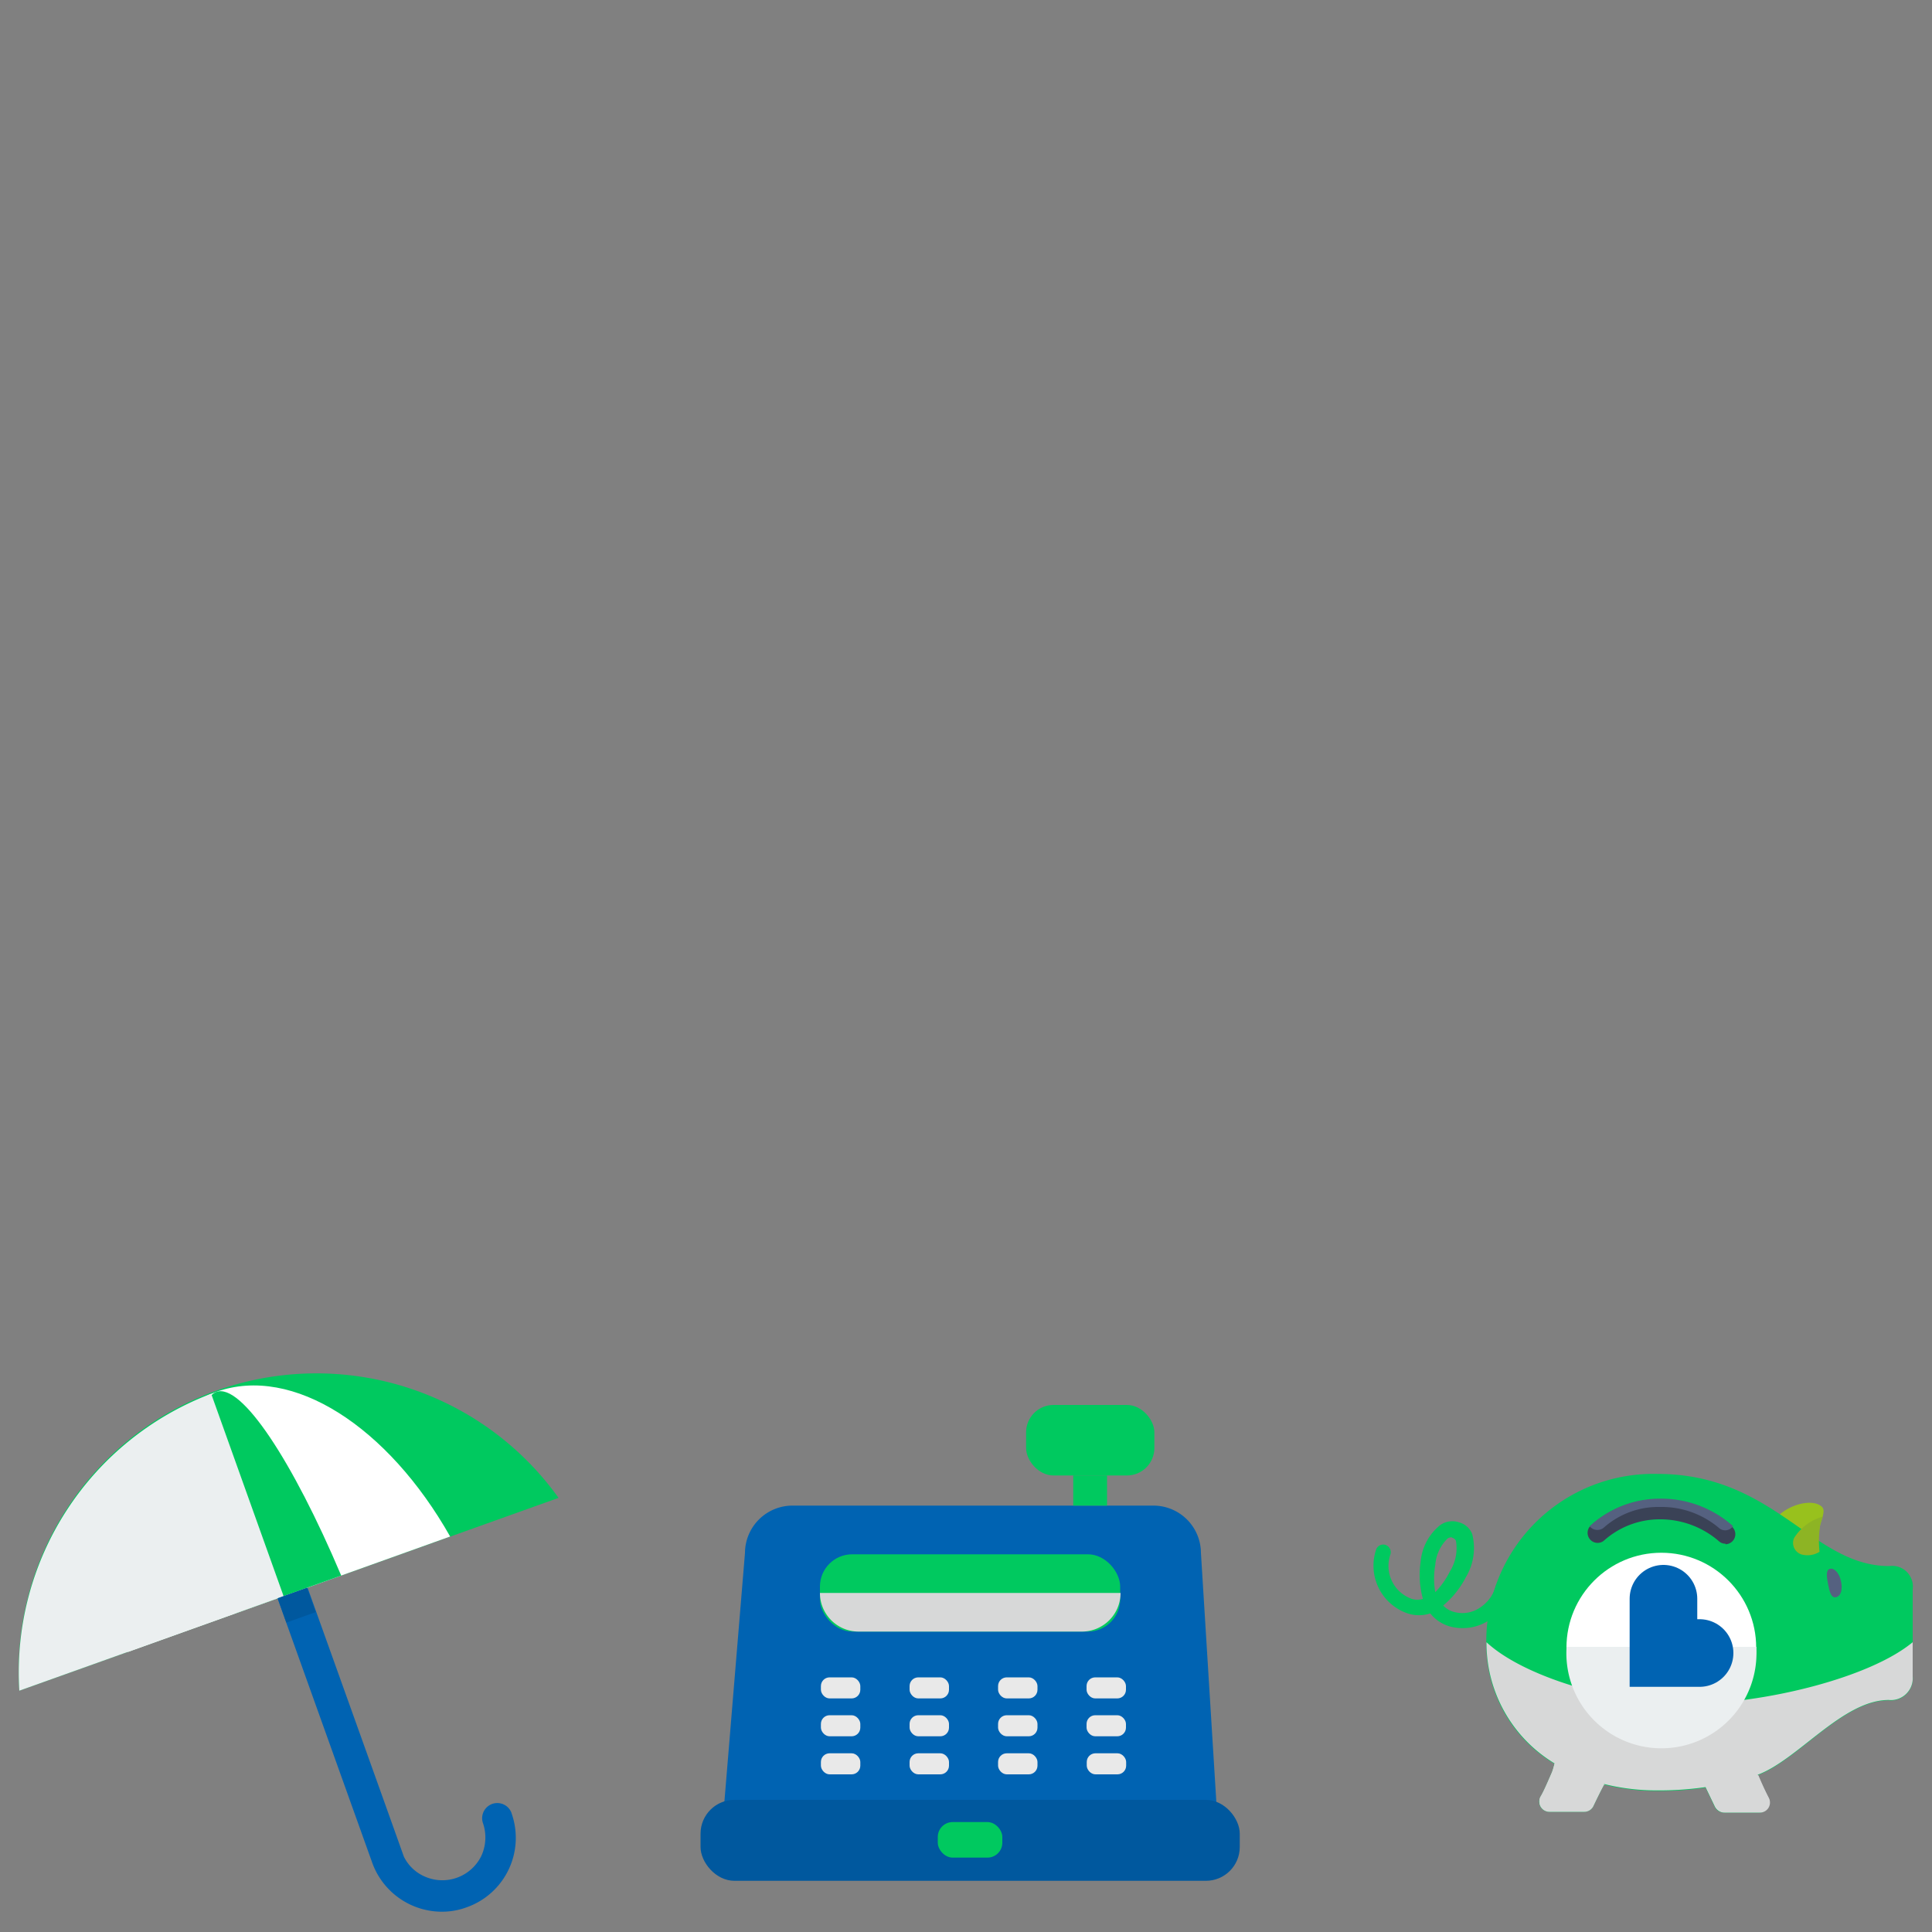 <svg xmlns="http://www.w3.org/2000/svg" viewBox="0 0 100 100"><rect x="0" y="0" width="100" height="100" fill="#808080" stroke="none"/><defs><style>.cls-1{isolation:isolate;}.cls-2{fill:#0063b2;}.cls-3{fill:#00c95f;}.cls-4{fill:#fff;}.cls-13,.cls-5{fill:#ebeff0;}.cls-5,.cls-7{mix-blend-mode:multiply;}.cls-6{fill:#00589e;}.cls-7{fill:#d7d8d8;}.cls-8{fill:#e9e9e9;}.cls-9{fill:#98c11d;}.cls-10{fill:#3a4256;}.cls-11{fill:#556180;}.cls-12{fill:#8db424;}.cls-14{fill:none;stroke:#0063b2;stroke-linecap:round;stroke-miterlimit:10;stroke-width:3.5px;}</style></defs><title>Planche-Pictox3-28-06-2108</title><g class="cls-1"><g id="Calque_1" data-name="Calque 1"><path class="cls-2" d="M26.48,93.85a.78.78,0,1,0-1.48.52,2.28,2.28,0,0,1-.1,1.72,2.25,2.25,0,0,1-3,1,2.15,2.15,0,0,1-1-1c-.07-.22-8.49-23.7-8.49-23.7L10.88,73l8.41,23.48a3.84,3.84,0,0,0,3.58,2.47,3.68,3.68,0,0,0,1.26-.22,3.81,3.81,0,0,0,2.35-4.87Z"/><path class="cls-3" d="M28.91,77.53A15.41,15.41,0,0,0,1,87.51Z"/><path class="cls-4" d="M23.3,79.53c-3.21-5.67-8.14-8.9-12.1-7.49s-5.71,7-4.59,13.47Z"/><path class="cls-3" d="M17.66,81.55c-2.51-5.93-5.18-10-6.47-9.5s-.8,5.28,1,11.45Z"/><path class="cls-5" d="M14.68,82.62,10.93,72.14A15.42,15.42,0,0,0,1,87.51Z"/><rect class="cls-6" x="14.55" y="82.42" width="1.61" height="1.34" transform="translate(-27.02 9.98) rotate(-19.63)"/><path class="cls-2" d="M60.59,94.76H39.83c-1.35,0-2.46,1.35-2.46,0l1.19-14.38A2.46,2.46,0,0,1,41,77.93H59.7a2.46,2.46,0,0,1,2.46,2.45l.89,14.38C63.05,96.11,62,94.76,60.59,94.76Z"/><rect class="cls-6" x="36.26" y="93.16" width="27.91" height="4.19" rx="1.75" ry="1.75"/><rect class="cls-3" x="42.44" y="80.45" width="15.54" height="4" rx="1.67" ry="1.67"/><path class="cls-7" d="M58,82.45h0a2,2,0,0,1-2,2H44.44a2,2,0,0,1-2-2H58Z"/><rect class="cls-3" x="48.54" y="94.31" width="3.34" height="1.84" rx="0.77" ry="0.77"/><rect class="cls-8" x="42.49" y="86.82" width="2.04" height="1.09" rx="0.45" ry="0.45"/><rect class="cls-8" x="47.08" y="86.82" width="2.04" height="1.09" rx="0.45" ry="0.45"/><rect class="cls-8" x="51.66" y="86.82" width="2.04" height="1.09" rx="0.45" ry="0.45"/><rect class="cls-8" x="56.24" y="86.82" width="2.04" height="1.09" rx="0.45" ry="0.45"/><rect class="cls-8" x="42.49" y="88.78" width="2.04" height="1.09" rx="0.45" ry="0.45"/><rect class="cls-8" x="47.08" y="88.78" width="2.04" height="1.09" rx="0.45" ry="0.45"/><rect class="cls-8" x="51.66" y="88.78" width="2.04" height="1.09" rx="0.45" ry="0.45"/><rect class="cls-8" x="56.24" y="88.78" width="2.04" height="1.09" rx="0.45" ry="0.45"/><rect class="cls-8" x="42.49" y="90.75" width="2.04" height="1.09" rx="0.45" ry="0.45"/><rect class="cls-8" x="47.08" y="90.75" width="2.04" height="1.09" rx="0.45" ry="0.45"/><rect class="cls-8" x="51.66" y="90.75" width="2.04" height="1.09" rx="0.45" ry="0.45"/><rect class="cls-8" x="56.25" y="90.75" width="2.04" height="1.09" rx="0.45" ry="0.45"/><rect class="cls-3" x="53.11" y="72.72" width="6.64" height="3.65" rx="1.42" ry="1.42"/><rect class="cls-3" x="55.55" y="76.37" width="1.75" height="1.56"/><path class="cls-9" d="M94.14,80.48,91.59,79c.66-1.12,2.22-1.5,2.72-1,.21.23-.07.66-.15,1.19A5.73,5.73,0,0,0,94.14,80.48Z"/><path class="cls-3" d="M97.79,81.06c-4,0-5.92-4.77-12-4.77a8.65,8.65,0,0,0-8.86,8.6,7.23,7.23,0,0,0,3.52,6.4,2.92,2.92,0,0,1-.13.46c-.23.52-.43,1-.6,1.28a.52.52,0,0,0,.47.75H82a.52.52,0,0,0,.47-.29c.15-.32.4-.83.56-1.12a11.18,11.18,0,0,0,2.74.33,16.89,16.89,0,0,0,2.51-.17l.48,1a.52.52,0,0,0,.47.29h1.83a.52.52,0,0,0,.47-.75c-.16-.31-.35-.71-.55-1.19,2.09-.77,4.4-3.87,6.78-3.87A1.13,1.13,0,0,0,99,86.76V82.27A1.07,1.07,0,0,0,97.79,81.06Z"/><path class="cls-10" d="M89.31,79.9a.48.48,0,0,1-.32-.11,4.64,4.64,0,0,0-3.09-1.15A4.33,4.33,0,0,0,83,79.76a.52.52,0,0,1-.7-.76,5.31,5.31,0,0,1,3.63-1.4A5.56,5.56,0,0,1,89.62,79a.52.52,0,0,1-.31.93Z"/><path class="cls-11" d="M83,79.08A4.25,4.25,0,0,1,85.91,78,4.59,4.59,0,0,1,89,79.11a.5.5,0,0,0,.31.1A.52.52,0,0,0,89.7,79a.46.46,0,0,0-.07-.07,5.58,5.58,0,0,0-3.72-1.36A5.35,5.35,0,0,0,82.28,79s0,0,0,0h0A.52.52,0,0,0,83,79.08Z"/><path class="cls-7" d="M76.94,85a7.28,7.28,0,0,0,3.52,6.27,2.81,2.81,0,0,1-.13.45c-.23.53-.43,1-.6,1.28a.52.52,0,0,0,.47.75H82a.52.52,0,0,0,.47-.29c.15-.32.4-.83.56-1.12a11.18,11.18,0,0,0,2.74.33,16.89,16.89,0,0,0,2.51-.17l.48,1a.52.52,0,0,0,.47.29h1.83a.52.52,0,0,0,.47-.75c-.16-.3-.35-.7-.55-1.18,2.09-.78,4.4-3.87,6.78-3.87A1.13,1.13,0,0,0,99,86.77V85c-2.23,1.85-7.69,3.19-11.63,3.19S78.81,86.75,76.94,85Z"/><path class="cls-4" d="M80.23,91.15l-.08-.06Z"/><path class="cls-7" d="M88.31,92.53l.48,1a.52.52,0,0,0,.47.29h1.83a.52.52,0,0,0,.47-.75c-.16-.31-.35-.71-.55-1.19A8.47,8.47,0,0,1,88.31,92.53Z"/><path class="cls-7" d="M80.46,91.29a2.92,2.92,0,0,1-.13.46c-.23.52-.43,1-.6,1.28a.52.52,0,0,0,.47.75H82a.52.52,0,0,0,.47-.29c.15-.32.4-.83.56-1.12l.07,0a9.32,9.32,0,0,1-2.9-1.24Z"/><path class="cls-11" d="M95.29,81.85c.09.4,0,.77-.26.82s-.33-.28-.41-.68-.12-.74.11-.79S95.21,81.45,95.29,81.85Z"/><path class="cls-12" d="M94.19,79.11c0-.22.11-.43.16-.61a2.56,2.56,0,0,0-1.49,1.11.63.63,0,0,0,.39.85,1.17,1.17,0,0,0,.93-.14A5,5,0,0,1,94.19,79.11Z"/><path class="cls-3" d="M75.69,84.27a2.5,2.5,0,0,1-.66-.09,2,2,0,0,1-1-.67,1.88,1.88,0,0,1-1.17,0,2.61,2.61,0,0,1-1.64-3.28.39.39,0,0,1,.48-.27.4.4,0,0,1,.27.49,1.81,1.81,0,0,0,1.11,2.31,1,1,0,0,0,.57,0,4.64,4.64,0,0,1-.12-1.91,2.75,2.75,0,0,1,1-1.9,1.08,1.08,0,0,1,1-.15,1,1,0,0,1,.67.6,2.92,2.92,0,0,1-.33,2.24A4.71,4.71,0,0,1,74.7,83.1a1.15,1.15,0,0,0,.55.33,1.61,1.61,0,0,0,1.31-.19,2,2,0,0,0,.87-1.16.4.4,0,0,1,.49-.27.4.4,0,0,1,.26.49A2.79,2.79,0,0,1,77,83.91,2.45,2.45,0,0,1,75.69,84.27Zm-.56-4.7a.39.39,0,0,0-.2.06A2.13,2.13,0,0,0,74.29,81a4,4,0,0,0,0,1.41,4.3,4.3,0,0,0,.76-1.08,2.26,2.26,0,0,0,.31-1.57.26.26,0,0,0-.18-.16Z"/><circle class="cls-4" cx="85.99" cy="85.28" r="4.91"/><path class="cls-13" d="M81.08,85.24s0,.07,0,.11a4.92,4.92,0,1,0,9.83,0v-.11Z"/><polyline class="cls-14" points="86.1 82.75 86.1 85.56 87.97 85.56"/></g></g></svg>